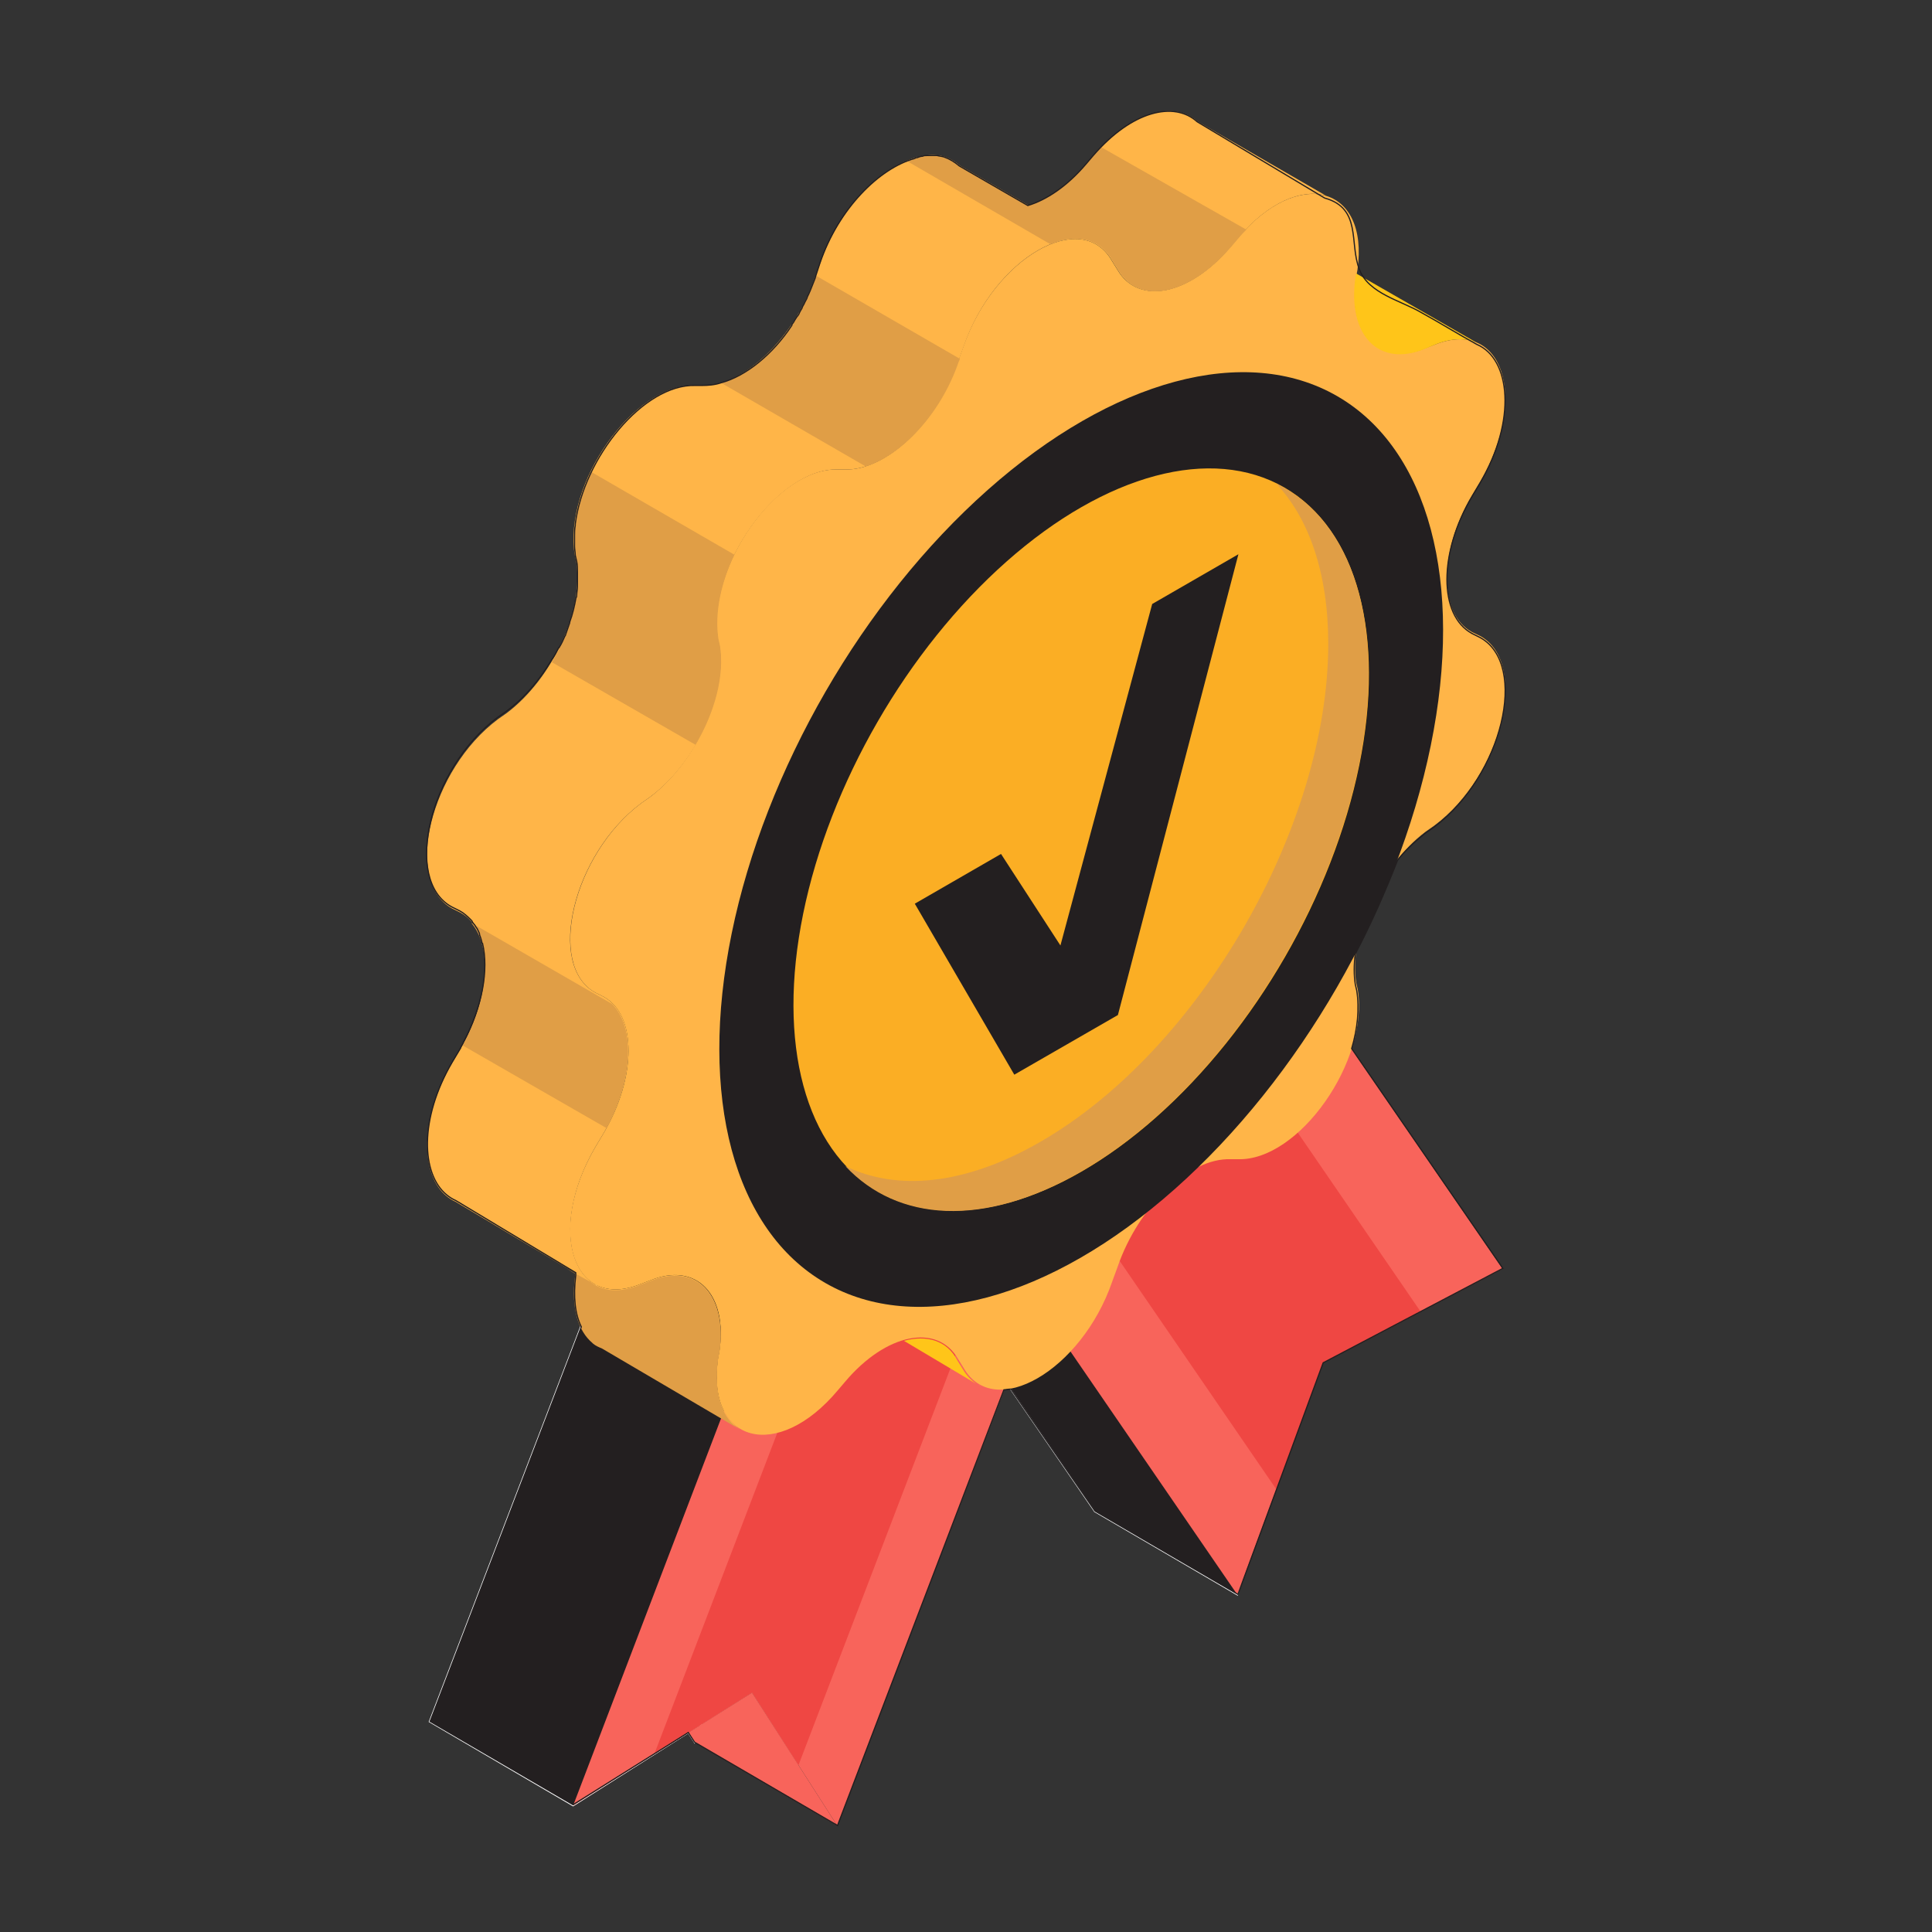 <svg xmlns="http://www.w3.org/2000/svg" xmlns:xlink="http://www.w3.org/1999/xlink" width="256" height="256"><rect width="100%" height="100%" fill="#333333" stroke="none"/><g transform="scale(.32)"><svg xmlns="http://www.w3.org/2000/svg" xmlns:xlink="http://www.w3.org/1999/xlink" id="Layer_1" width="800" height="800" x="0" y="0" version="1.1" xml:space="preserve"><style>.st0{fill:#231f20;stroke:#fff;stroke-width:.5;stroke-miterlimit:10}.st1{fill:#f8645b}.st2{fill:#ef4743}.st3{fill:#ffb548}.st4{fill:#231f20}.st6{fill:#e09e46}.st7{fill:#ffcf41}.st8{fill:#ffc519}</style><g><g><g><g><g><path d="M287.6 721.5l-2.6-4-47.7 30.2-59.5-34.8L318 347l109.4 8.6z" class="st0"/></g></g><g><g><path d="M453.3 625.9l59.1 34.5 50.3-169.5-140.2-204.2-109.4 135z" class="st0"/></g></g></g><g><g><g><path d="M346.7 756l-35.3-55.1-74.1 46.8 139.9-366.2 109.7 8.6z" class="st1"/></g><g><path d="M270.9 726.4l40.5-25.5 19.2 30.1 131.3-342.9-59.7-4.6z" class="st2"/></g></g><g><g><path d="M512.4 660.4l35.4-96 74.4-39L482 321.2l-109.7 135z" class="st1"/></g><g><path d="M588.3 543.2l-40.5 21.2-19.3 52.3-131.2-191.3 59.7-73.5z" class="st2"/></g></g></g><g><path d="M609.5 261.7c-13.8-7.5-13.8-33.3 0-56.6l3.4-5.7c20.4-34.8 9.2-68.1-19-56.6l-3.7 1.4c-19 7.8-32.2-5.5-28.7-29.3l.6-3.2c4.9-35-24.7-42.8-49.7-12.9l-2.9 3.4c-16.9 20.1-38.2 24.4-46.8 9.5l-2.3-3.7c-12.6-22.1-48.8-1.1-61.5 35.6l-2.3 6.3c-8.6 25-29.6 45.1-46.8 44.5H347c-25.3-.9-54.6 40.8-49.7 70.4l.6 2.6c3.2 20.1-9.8 48.3-28.7 62.6l-3.7 2.6c-28.1 21-39.3 67.2-19 78.4l3.4 1.7c13.8 7.5 13.8 33.3 0 56.6l-3.4 5.7c-20.4 34.8-9.2 68.1 19 56.6l3.7-1.4c19-7.8 32.2 5.5 28.7 29.3l-.6 3.2c-4.9 35 24.7 42.8 49.7 12.9l2.9-3.4c16.9-20.1 38.2-24.4 46.8-9.5l2.3 3.7c12.6 22.1 48.8 1.1 61.5-35.6l2.3-6.3c8.6-25 29.6-45.1 46.8-44.5h2.9c25.3.9 54.6-40.8 49.7-70.4l-.6-2.6c-3.2-20.1 9.8-48.3 28.7-62.6l3.7-2.6c28.1-21 39.3-67.2 19-78.4l-3.5-1.7z" class="st3"/></g><g><ellipse cx="447.7" cy="347.6" class="st4" rx="212" ry="122.3" transform="rotate(-60 447.728 347.608)"/></g><g><ellipse cx="447.7" cy="347.6" fill="#fbae24" rx="168.3" ry="97.4" transform="rotate(-60 447.728 347.608)"/></g><g><path d="M528.5 200.3c13.5 14.4 21.5 37 21.5 66.3 0 75.8-53.4 168.3-119.2 206.2-31.3 18.1-59.5 20.4-80.7 10.1 21.5 23 57.2 25.6 97.4 2.3 65.8-37.9 119.2-130.4 119.2-206.2 0-40-14.6-67.3-38.2-78.7z" class="st6"/></g><g><g><path d="M612.7 142.5z" class="st7"/></g><g><path d="M374.3 555.2l29.9 17.8c-2-1.4-4-3.4-5.5-6l-2.3-3.7c-4.3-8.3-12.6-10.6-22.1-8.1z" class="st8"/></g><g><path d="M594 142.8c6.9-2.9 12.9-2.9 17.5-.9l-50-28.7-.3 2c-3.2 23.8 9.8 37 28.7 29.3l4.1-1.7z" class="st8"/></g><g><path d="M405 573.3l1.1.6c-.2 0-.5-.3-1.1-.6z" class="st7"/></g><g><path d="M297.3 562.7l.6-3.2c3.2-23.8-9.8-37-28.7-29.3l-3.7 1.4c-28.1 11.5-39.3-21.8-19-56.6l3.4-5.7c13.8-23.6 13.8-49.1 0-56.6l-3.4-1.7c-20.4-11.2-9.2-57.4 19-78.4l3.7-2.6c19-14.1 32.2-42.5 28.7-62.6l-.6-2.6c-4.9-29.6 24.7-71.2 49.7-70.4h2.9c16.9.6 38.2-19.5 46.8-44.5l2.3-6.3c12.6-36.8 48.8-57.7 61.5-35.6l2.3 3.7c8.6 14.9 29.6 10.6 46.8-9.5l2.9-3.4C525.1 83.6 539.2 78.1 549 81l-53.1-30.7c-9.5-8.6-27-4.6-43.1 14.1l-2.9 3.4c-7.8 9.2-16.4 14.9-24.1 17.2l-28.4-16.4c-2-1.7-4-2.9-6.3-3.7-16.1-4.6-41.4 14.6-51.4 43.9l-2.3 6.3c-8.6 25-29.6 45.1-46.8 44.5h-2.9c-25.3-.9-54.6 40.8-49.7 70.4l.6 2.6c3.2 20.1-9.8 48.3-28.7 62.6l-3.7 2.6c-28.1 21-39.3 67.2-19 78.4l3.4 1.7c13.8 7.5 13.8 33.3 0 56.6l-3.4 5.7c-13.8 23.6-12.9 46.5-2.3 55.1 1.1.9 2.3 1.7 3.7 2.3l49.7 29.6v1.1c-1.7 13.5 1.4 22.7 7.2 27.6l.3.3c1.1.9 2.3 1.4 3.7 2l57.2 33.6c-7.4-4.4-11.4-14.2-9.4-29.1z" class="st3"/></g></g><g><path d="M287.6 721.5l59.1 34.5-35.3-55.1-26.4 16.6z" class="st1"/></g><g><path d="M234.7 525.4l3.4 2v1.1c-1.7 13.5 1.4 22.7 7.2 27.6l.3.3c1.1.9 2.3 1.4 3.7 2l57.2 33.6c-7.2-4.3-11.2-14.1-9.2-29l.6-3.2c3.2-23.8-9.8-37-28.7-29.3l-3.7 1.4c-8.9 3.7-16.1 2.9-21-1.1l-9.8-5.4z" class="st6"/></g><g><path d="M191.6 432.9l59.5 34.2c11.2-20.4 11.8-41.9 2.3-51.4l-58.3-33.6c8.6 10 7.4 30.7-3.5 50.8z" class="st6"/></g><g><path d="M244.8 195.4c-5.5 11.5-8.3 23.8-6.6 34.8l.6 2.6c2 12.3-2.3 27.9-10.3 41.4l59.5 34.2c8-13.5 12.1-28.7 10.1-41.1l-.6-2.6c-1.7-10.9 1.1-23.6 6.6-35l-59.3-34.3z" class="st6"/></g><g><path d="M337.8 114.1l-.3 1.1c-7.2 21.3-23.6 38.8-38.8 43.4l59.7 34.5c15.2-4.6 31.3-22.1 38.5-43.1l.6-1.4-59.7-34.5z" class="st6"/></g><g><path d="M456.1 61c-1.1 1.1-2.3 2.3-3.2 3.4l-2.9 3.4c-7.8 9.2-16.4 14.9-24.1 17.2l-28.4-16.4c-2-1.7-4-2.9-6.3-3.7-4.6-1.4-10.1-.6-15.8 1.7l59.5 34.5c10.3-4.3 20.4-2.9 25.8 6.9l2.3 3.7c8.6 14.9 29.6 10.6 46.8-9.5l2.9-3.4c1.1-1.4 2.3-2.6 3.4-3.7l-60-34.1z" class="st6"/></g></g></g><path fill="none" stroke="#231f20" stroke-miterlimit="10" stroke-width=".5" d="M561.8 410.2l-.6-2.6c-.6-4-.6-8 0-12.6 6.6-12.6 12.3-25.6 17.5-38.8 3.4-4.3 7.5-8 11.5-11.2l3.7-2.6c28.1-21 39.3-67.2 19-78.4l-3.4-1.7c-13.8-7.5-13.8-33.3 0-56.6l3.4-5.7c15.2-26.1 12.6-51.4-1.4-57.4-7.8-4.3-15.2-8.9-23-13.2-8.3-4.9-21.8-7.8-25.6-17.8-4.3-10.9 1.1-25.3-14.4-29.6l-52.8-31.6c-9.5-8.6-27-4.6-43.1 14.1l-2.9 3.4c-7.8 9.2-16.4 14.9-24.1 17.2l-28.4-16.4c-2-1.7-4-2.9-6.3-3.7h0c-.9-.3-1.7-.3-2.9-.6H383.7c-.6 0-1.1 0-1.7.3-.9 0-1.4.3-2.3.6-.3 0-.6 0-.9.3-14.6 4-31.6 20.7-39.3 43.4l-1.7 5.2-.3 1.1c-.6 1.4-1.1 2.9-1.7 4.3-.3.6-.3.9-.6 1.4-.3.9-.9 1.7-1.1 2.6-.3.6-.6 1.1-.9 1.7-.3.9-.9 1.4-1.1 2.3-.3.6-.9 1.4-1.1 2s-.6 1.1-1.1 1.7c-.6.9-.9 1.4-1.4 2.3-.3.3-.6.6-.6 1.1-8 12.1-19 21-29.3 23.8h0c-2.6.9-5.5 1.1-7.8 1.1h-2.9c-21.5-.6-46.2 29.9-49.7 57.4v.6c-.3 1.4-.3 2.9-.3 4h0V226.2c0 1.1.3 2.6.3 3.7l.6 2.6c.3 1.4.3 2.9.3 4.3V243c0 1.1-.3 2.3-.3 3.4 0 .3 0 .9-.3 1.1-.6 3.4-1.4 6.9-2.6 10.1v.3c-.6 1.7-1.1 3.2-1.7 4.9 0 .3-.3.6-.3.6-.6 1.4-1.4 3.2-2.3 4.6 0 0 0 .3-.3.3-.9 1.7-1.7 3.4-2.9 4.9-4.9 8.3-11.2 15.8-18.7 21.3l-3.7 2.6c-28.1 21-39.3 67.2-19 78.4l3.4 1.7c1.7.9 3.2 2.3 4.6 3.7.3.3.6.6.6.9.3.3.6.9.9 1.1.3.6.6.9.9 1.4.3.3.3.6.6 1.1.3.6.6 1.1.6 1.7 0 .3.3.6.3.9.3.6.3 1.1.6 2 0 .3 0 .6.3.6 2.6 10.9 0 26.1-8 41.1-.3.9-.9 1.4-1.1 2.3l-3.4 5.7c-13.8 23.6-12.9 46.5-2.3 55.1h0c1.1.9 2.3 1.7 3.7 2.3l49.7 29.9v1.1c-1.1 8.9-.3 16.1 2.3 21.3l-62.6 163.4 59.2 34.5 47.7-29.9 2.6 4 59.2 34.5 68.9-180.4c.9 0 1.7-.3 2.9-.3l34.8 50.5 59.2 34.5 35.3-95.9 74.4-39.1-62.6-91c2.4-8.2 3.3-16.5 2.1-24z"/><path d="M378.8 374.2l35.7-20.6 24.6 37.9 38-141.4 35.7-20.6-49.9 190.8L420 445z" class="st4"/></svg></g></svg>